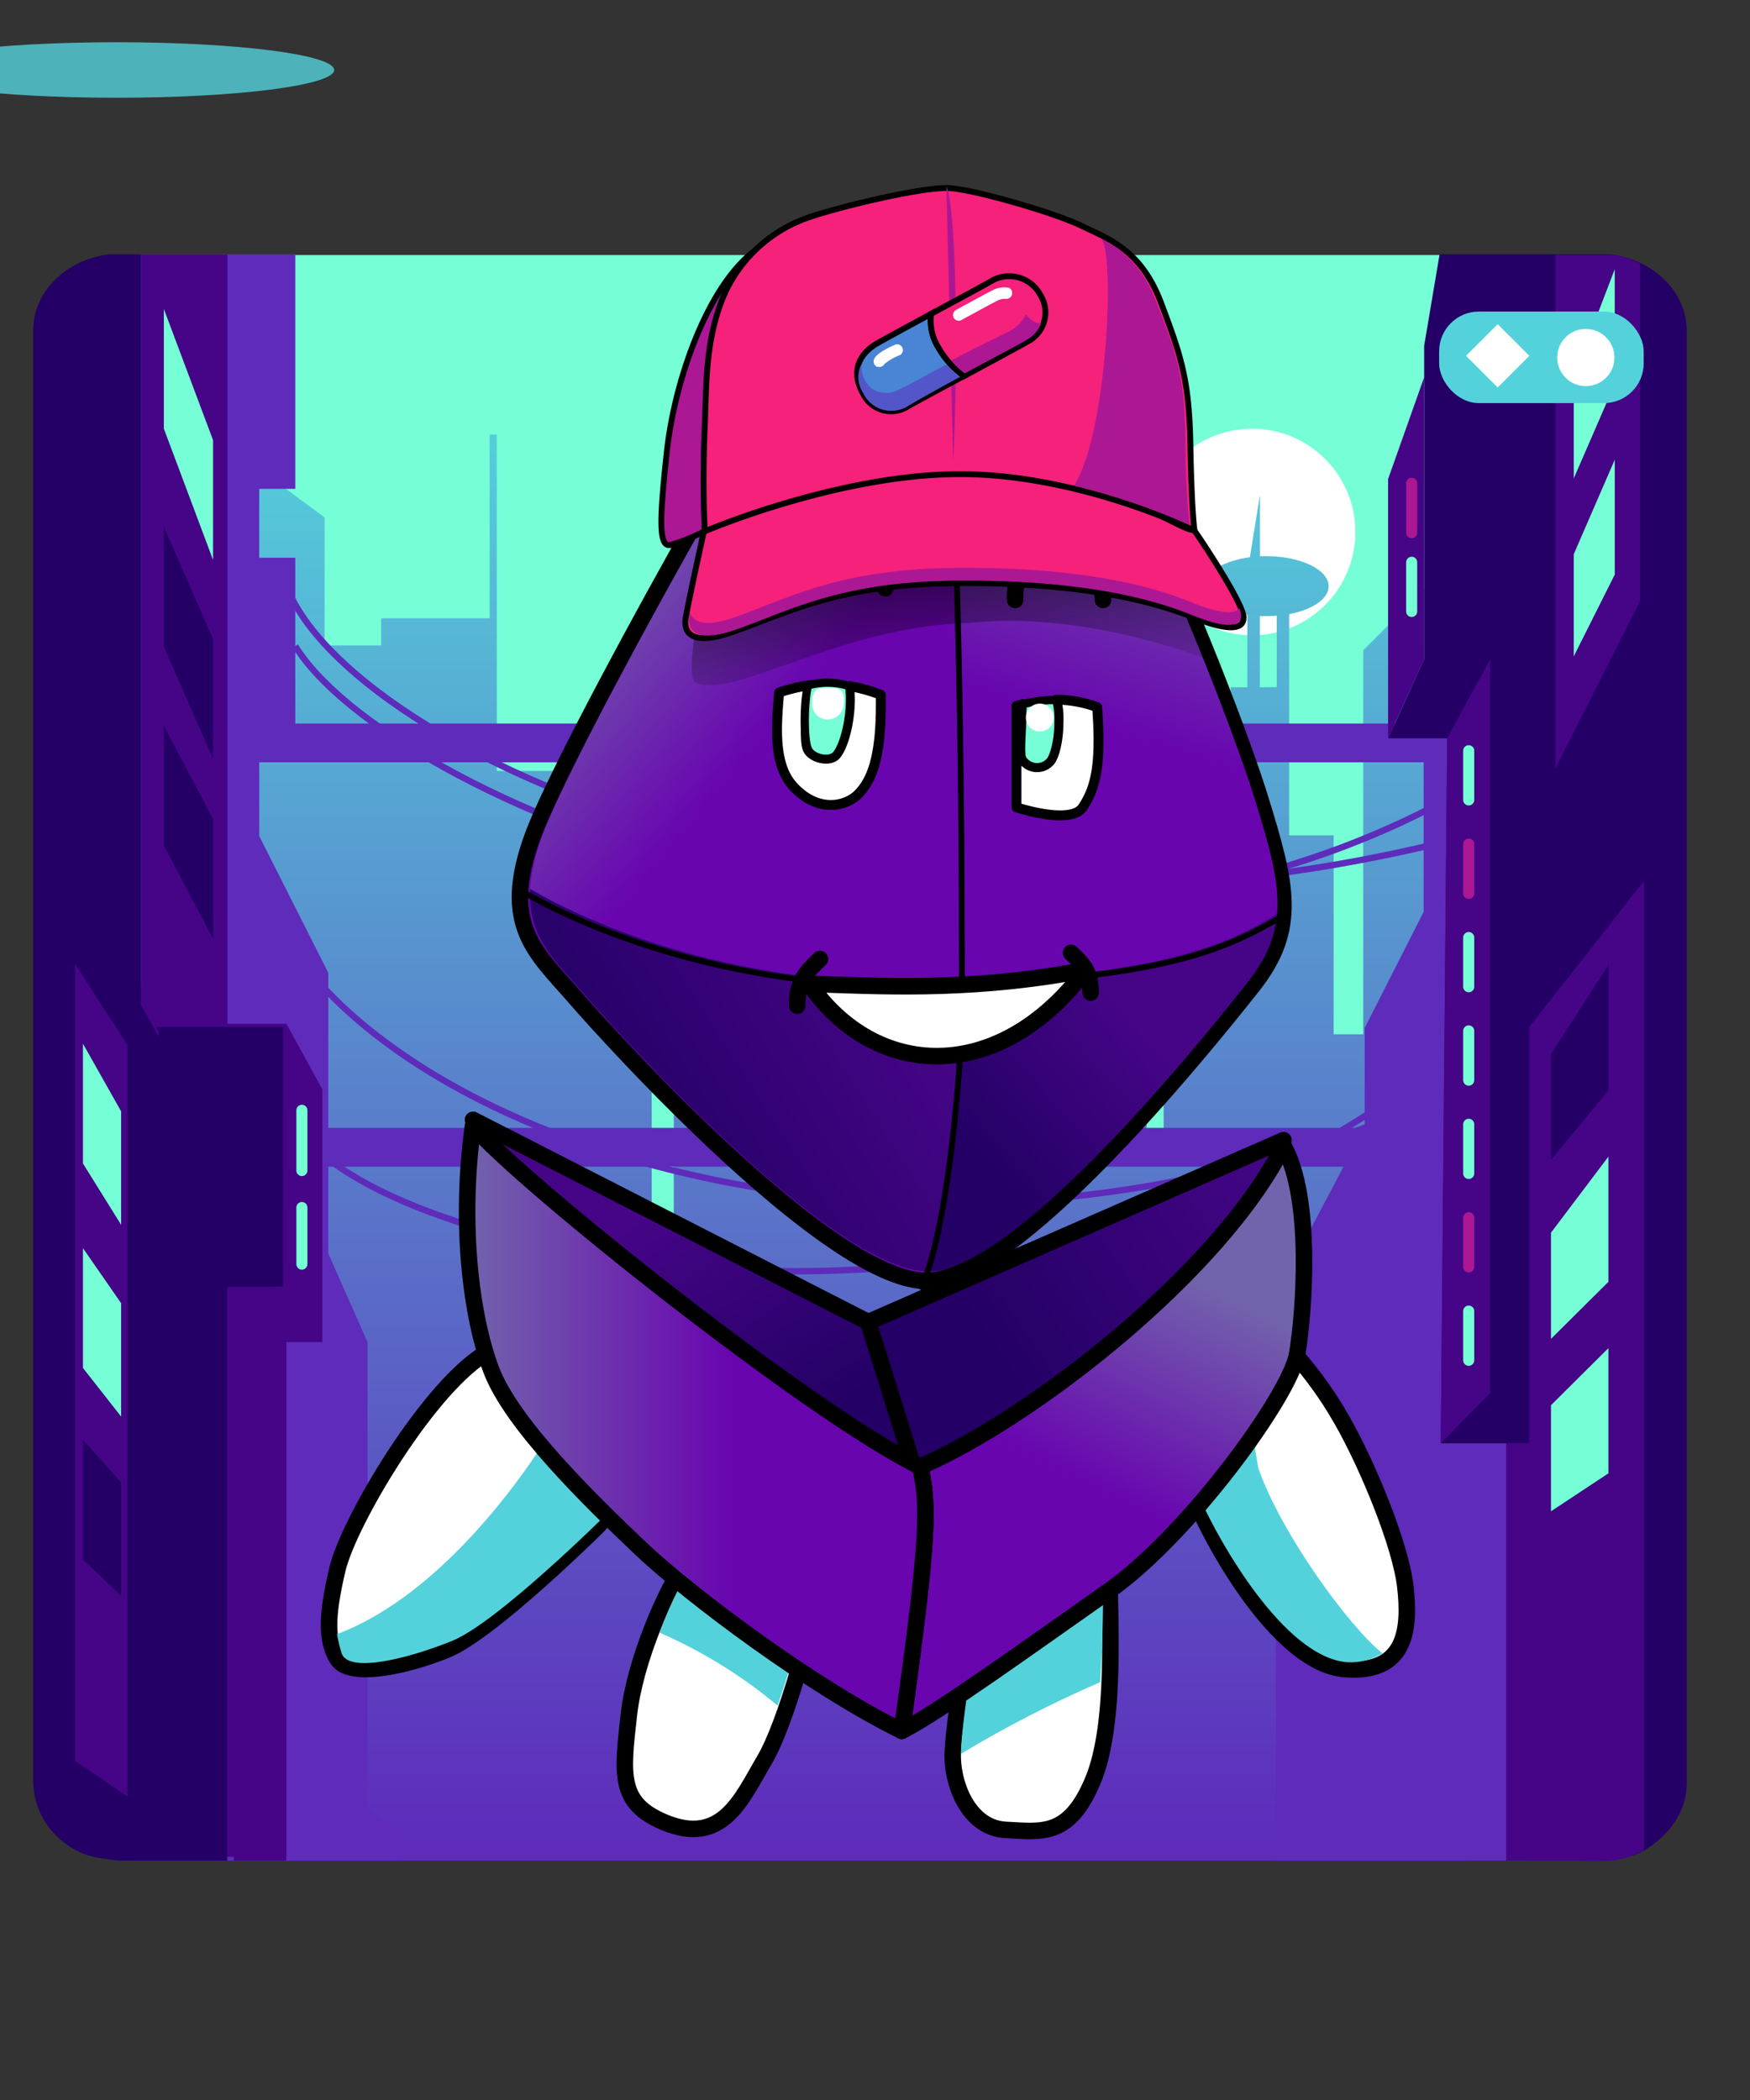 <?xml version="1.0" encoding="UTF-8" standalone="no"?>
    <svg xmlns="http://www.w3.org/2000/svg" viewBox="-20 -12 300 360">

  <rect x="-20" y="-12" width="300" height="360" fill="#333333" stroke="none"/>

  <!-- Store the gradient colour for both background character -->
    <defs class="colour">

        <!--Background gradient-->
      <linearGradient id="Gradient-futureCity0" x1="135.47" y1="65.45" x2="135.47" y2="307.42" gradientUnits="userSpaceOnUse">
          <stop offset="0" class="bkgrd1"/>
          <stop offset="0.94" class="bkgrd2"/>
      </linearGradient>
      <linearGradient id="Gradient-futureCity1" x1="7.94" y1="0.41" x2="0.17" y2="0.41" gradientUnits="userSpaceOnUse">
          <stop offset="0" stop-color="#ffe703" stop-opacity="0"/>
          <stop offset="1" stop-color="#ffe703"/>
      </linearGradient>
      <linearGradient id="Gradient-futureCity2" x1="6.74" y1="0.35" x2="0.15" y2="0.35" gradientUnits="userSpaceOnUse">
          <stop offset="0" stop-color="#ffe703" stop-opacity="0"/>
          <stop offset="1" stop-color="#ffe703"/>
      </linearGradient>

        <!--character dark gradient-->
        <linearGradient id="Gradient-3" x1="80.58" y1="204.96" x2="38.83" y2="139.5" gradientUnits="userSpaceOnUse">
            <stop offset="0" stop-color="#240066" />
            <stop offset="0.58" stop-color="#450586" />
        </linearGradient>
        <linearGradient id="Gradient-4" x1="114.4" y1="189.22" x2="199.36" y2="132.24" gradientUnits="userSpaceOnUse">
            <stop offset="0" stop-color="#240066" />
            <stop offset="0.58" stop-color="#450586" />
        </linearGradient>
        <linearGradient id="Gradient-9" x1="155.99" y1="172.59" x2="201.13" y2="132.64" gradientUnits="userSpaceOnUse">
            <stop offset="0" stop-color="#240066" />
            <stop offset="0.58" stop-color="#450586" />
        </linearGradient>
        <linearGradient id="Gradient-10" x1="91.99" y1="179.1" x2="182.53" y2="121.61" gradientUnits="userSpaceOnUse">
            <stop offset="0.07" stop-color="#240066" />
            <stop offset="0.58" stop-color="#450586" />
        </linearGradient>

        <!--character light gradient-->
        <linearGradient id="Gradient-11" x1="193.66" y1="196.17" x2="163.1" y2="257.97" gradientUnits="userSpaceOnUse">
            <stop offset="0" stop-color="#7264ac" />
            <stop offset="0.58" stop-color="#6805af" />
        </linearGradient>
        <linearGradient id="Gradient-12" x1="71.48" y1="223.42" x2="150.05" y2="223.42" gradientUnits="userSpaceOnUse">
            <stop offset="0" stop-color="#7264ac" />
            <stop offset="0.58" stop-color="#6805af" />
        </linearGradient>
        <linearGradient id="Gradient-7" x1="100.3" y1="63.18" x2="157.48" y2="110.35" gradientUnits="userSpaceOnUse">
            <stop offset="0" stop-color="#7264ac" />
            <stop offset="0.58" stop-color="#6805af" />
        </linearGradient>
        <linearGradient id="Gradient-8" x1="188.52" y1="55.4" x2="163.87" y2="134.71" gradientUnits="userSpaceOnUse">
            <stop offset="0" stop-color="#7264ac" />
            <stop offset="0.58" stop-color="#6805af" />
        </linearGradient>

        <!--Legs white gradient-->
        <linearGradient id="Gradient-1" x1="94.38" y1="266.8" x2="43.23" y2="204.48" gradientUnits="userSpaceOnUse">
            <stop offset="0.3" stop-color="#ffffff"/>
            <stop offset="0.59" stop-color="#ffffff"/>
        </linearGradient>
        <linearGradient id="Gradient-2" x1="197.89" y1="240.7" x2="226.79" y2="222.98" gradientUnits="userSpaceOnUse">
            <stop offset="0.3" stop-color="#ffffff"/>
            <stop offset="0.59" stop-color="#ffffff"/>
        </linearGradient>
        <linearGradient id="Gradient-5" x1="117.85" y1="257.26" x2="106.12" y2="285.37" gradientUnits="userSpaceOnUse">
            <stop offset="0.3" stop-color="#ffffff"/>
            <stop offset="0.59" stop-color="#ffffff"/>
        </linearGradient>
        <linearGradient id="Gradient-6" x1="166.23" y1="261.62" x2="180.51" y2="284.6" gradientUnits="userSpaceOnUse">
            <stop offset="0.3" stop-color="#ffffff"/>
            <stop offset="0.59" stop-color="#ffffff"/>
        </linearGradient>

        

        <!-- Store the gradient colour for both background character -->
      <style>
      <!-- Background animation-->
      @keyframes flying_car1_t { 0% { transform: translate(47.98px,-4.649px); } 13.846% { transform: translate(47.98px,-4.649px); } 23.077% { transform: translate(-2.02px,-4.649px); animation-timing-function: cubic-bezier(0,0,1,1); } 38.462% { transform: translate(-158.065px,-4.649px); } 100% { transform: translate(-158.065px,-4.649px); } }
      @keyframes Flying_car_2_t { 0% { transform: translate(64.86px,-3px); } 16.923% { transform: translate(64.86px,-3px); } 24.615% { transform: translate(14.86px,-3px); } 43.077% { transform: translate(-144.335px,-3px); } 100% { transform: translate(-144.335px,-3px); } }
      @keyframes light1_o { 0% { opacity: 0; } 20% { opacity: 0; } 21.538% { opacity: 1; } 23.077% { opacity: 0; } 24.615% { opacity: 1; } 92.308% { opacity: 1; } 93.846% { opacity: 0; } 100% { opacity: 0; } }
      @keyframes light2_o { 0% { opacity: 1; } 6.154% { opacity: 1; } 7.692% { opacity: 0; } 53.846% { opacity: 0; } 55.385% { opacity: 1; } 56.923% { opacity: 0; } 58.462% { opacity: 1; } 100% { opacity: 1; } }
      
      <!-- Guy animation-->
      @keyframes body_t { 0% { transform: translate(35px,29px); animation-timing-function: cubic-bezier(0.42,0,0.58,1); } 17.778% { transform: translate(35px,20px); animation-timing-function: cubic-bezier(0.42,0,0.58,1); } 33.333% { transform: translate(35px,29px); animation-timing-function: cubic-bezier(0.42,0,0.58,1); } 51.111% { transform: translate(35px,20px); animation-timing-function: cubic-bezier(0.42,0,0.58,1); } 66.667% { transform: translate(35px,29px); animation-timing-function: cubic-bezier(0.42,0,0.58,1); } 84.444% { transform: translate(35px,20px); animation-timing-function: cubic-bezier(0.42,0,0.58,1); } 100% { transform: translate(35px,29px); } }
      @keyframes arm-left_t { 0% { transform: translate(48.79px,190.66px) rotate(0deg) translate(-47.381px,0px); animation-timing-function: cubic-bezier(0.42,0,0.58,1); } 17.778% { transform: translate(48.79px,190.66px) rotate(-5.285deg) translate(-47.381px,0px); animation-timing-function: cubic-bezier(0.42,0,0.58,1); } 33.333% { transform: translate(48.79px,190.66px) rotate(0deg) translate(-47.381px,0px); animation-timing-function: cubic-bezier(0.42,0,0.58,1); } 51.111% { transform: translate(48.79px,190.66px) rotate(-5.285deg) translate(-47.381px,0px); animation-timing-function: cubic-bezier(0.42,0,0.58,1); } 66.667% { transform: translate(48.79px,190.66px) rotate(0deg) translate(-47.381px,0px); animation-timing-function: cubic-bezier(0.42,0,0.58,1); } 84.444% { transform: translate(48.79px,190.66px) rotate(-5.285deg) translate(-47.381px,0px); animation-timing-function: cubic-bezier(0.42,0,0.58,1); } 100% { transform: translate(48.79px,190.66px) rotate(0deg) translate(-47.381px,0px); } }
      @keyframes arm-right_t { 0% { transform: translate(150.332px,189.04px) rotate(0deg) translate(0px,-0px); animation-timing-function: cubic-bezier(0.42,0,0.58,1); } 17.778% { transform: translate(150.332px,189.04px) rotate(6.229deg) translate(0px,-0px); animation-timing-function: cubic-bezier(0.42,0,0.58,1); } 33.333% { transform: translate(150.332px,189.04px) rotate(0deg) translate(0px,-0px); animation-timing-function: cubic-bezier(0.42,0,0.58,1); } 51.111% { transform: translate(150.332px,189.04px) rotate(6.229deg) translate(0px,-0px); animation-timing-function: cubic-bezier(0.42,0,0.58,1); } 66.667% { transform: translate(150.332px,189.04px) rotate(0deg) translate(0px,-0px); animation-timing-function: cubic-bezier(0.42,0,0.58,1); } 84.444% { transform: translate(150.332px,189.04px) rotate(6.229deg) translate(0px,-0px); animation-timing-function: cubic-bezier(0.42,0,0.58,1); } 100% { transform: translate(150.332px,189.04px) rotate(0deg) translate(0px,-0px); } }
      @keyframes eye-open_o { 0% { opacity: 1; } 78.4% { opacity: 1; } 80% { opacity: 0; } 81.733% { opacity: 0; } 82.8% { opacity: 1; } 100% { opacity: 1; } }
      @keyframes eye-close_o { 0% { opacity: 0; } 78.4% { opacity: 0; } 80% { opacity: 1; } 81.733% { opacity: 1; } 82.8% { opacity: 0; } 100% { opacity: 0; } }
      @keyframes a17_t { 0% { transform: translate(128.84px,324.46px) scale(1,1) translateY(0.98px); } 17.778% { transform: translate(128.84px,324.46px) scale(0.812,1) translateY(0.98px); } 33.333% { transform: translate(128.84px,324.46px) scale(1,1) translateY(0.98px); } 51.111% { transform: translate(128.84px,324.46px) scale(0.812,1) translateY(0.98px); } 66.667% { transform: translate(128.84px,324.46px) scale(1,1) translateY(0.98px); } 84.444% { transform: translate(128.84px,324.46px) scale(0.812,1) translateY(0.98px); } 100% { transform: translate(128.84px,324.46px) scale(1,1) translateY(0.98px); } }
      @keyframes a17_o { 0% { opacity: 0.8; } 17.778% { opacity: 0.4; } 33.333% { opacity: 0.8; } 51.111% { opacity: 0.4; } 66.667% { opacity: 0.8; } 84.444% { opacity: 0.4; } 100% { opacity: 0.8; } }

      .eye1 {fill:#76FFD6;}
      .eye2 {fill:#76FFD6;}
      .tongue{fill:#F42F86;}

      .bkglight {fill:#76FFD6;}
      .bkgdark {fill:#54D2DB;}
      .bkginverse {fill:#76FFD6;}
      .bkgrd1 {stop-color:#54d2db;}
      .bkgrd2 {stop-color:#5e2bbb;}
      .bkglighter {fill:#54d2db;}

      </style>
      <linearGradient id="linear-gradient" x1="329.13" y1="330.24" x2="327.23" y2="368.77" gradientTransform="matrix(0.96, -0.13, 0.14, 1.09, -260.6, -235.13)" gradientUnits="userSpaceOnUse"><stop offset="0.01"/><stop offset="1" stop-opacity="0"/></linearGradient>
    </defs>

 <g id="background" transform="translate(-12, -12) scale(1.09, 1.09)">
          <g transform="translate(-21,0)">
      <g id="Bkg_futuristic" data-name="Bkg futuristic" transform="translate(147.475,166.375) translate(-135.475,-169.375)">
          <rect class="cls-1 bkginverse" width="187.24" height="169.2" transform="translate(137.09,127.71) translate(-93.62,-84.6)"/>
          <ellipse class="cls-2" rx="16.24" ry="16.24" fill="#fff" transform="translate(198.58,86.67)"/>
          <path class="cls-3" d="M216.06,105.28L216.06,165.67L211.41,165.67L211.41,134.38L204.41,134.38L204.41,99.59C208.04,98.9,210.62,97.2,210.62,95.2C210.62,92.59,206.22,90.47,200.81,90.47L199.81,90.47L199.81,80.85L198.24,90.64C194.09,91.2,191,93,191,95.2C191,97.4,193.87,99.09,197.83,99.7L197.83,111.09L195.21,111.09L195.21,122.8L192.41,125.6L192.41,139L184.67,139L184.67,186.35L182,186.35L182,109.54L177.74,105.28L177.74,91.73L161.91,91.73L161.91,130.1L159.25,132.76L159.25,142.15L155.48,145.93L155.48,202.44L150.25,207.67L150.25,119.27L152,119.27L152,75.27L150.13,75.27L150.13,98.2L130.47,117.87L130.47,198L122.73,190.26L122.73,130.44L118.47,130.44L118.47,59.88L117.34,59.88L117.34,105.65L114.6,110.31L114.6,138.18L110.73,138.18L110.73,144L107.63,144L107.63,197.94L104.15,192.94L104.15,135.14L89.48,124.25L79.79,124.25L79.79,71.33L78.67,71.33L78.67,100.25L61.61,100.25L61.61,104.51L52.71,104.51L52.71,84.38L38.05,73.54L38.05,295.64L232.9,295.64L232.9,88.44ZM199.8,111.09L199.8,99.9C200.147,99.9,200.48,99.9,200.8,99.9C201.37,99.9,201.92,99.9,202.46,99.82L202.46,111.06Z" fill="url(#Gradient-futureCity0)" transform="translate(135.475,177.76) translate(-135.475,-177.76)"/>
      </g>
      <g id="flying_car1" data-name="flying car1" transform="translate(252.966,67.42) translate(-204.986,-72.069)" style="animation: 6.5s linear infinite both flying_car1_t;">
          <ellipse class="cls-9" rx="1.61" ry="1.61" fill="#ffe703" transform="translate(212.2,73.06)"/>
          <rect class="cls-10" width="6.92" height="0.82" rx="0.41" fill="url(#Gradient-futureCity1)" transform="translate(216.18,73.06) translate(-3.46,-0.41)"/>
          <path class="cls-4" d="M191.49,73.06L191.49,71.64L190.75,71.64C189.822,73.396,190.494,75.572,192.25,76.5C194.006,77.428,196.182,76.756,197.11,75L193.4,75C192.889,74.997,192.4,74.791,192.042,74.427C191.683,74.063,191.485,73.571,191.49,73.06Z" fill="#5e2bbb" transform="translate(193.721,74.279) translate(-193.721,-74.279)"/>
          <path class="cls-11" d="M215.22,67.22L209.48,67.22C208.183,67.827,206.972,68.604,205.88,69.53L205.7,69.66C204.174,70.885,202.295,71.586,200.34,71.66L191.49,71.66L191.49,73.08C191.49,74.136,192.344,74.995,193.4,75L209.63,75C210.686,75,211.544,74.147,211.55,73.09L211.55,71.44C211.546,71.2,211.498,70.963,211.41,70.74L215.22,70.74C216.192,70.74,216.98,69.952,216.98,68.98C216.98,68.008,216.192,67.22,215.22,67.22Z" fill="#4b10a4" transform="translate(204.235,71.11) translate(-204.235,-71.11)"/>
          <path class="cls-12" d="M205.66,69.53L194,69.53C192.59,69.53,191.311,70.356,190.73,71.64L200.32,71.64C202.275,71.566,204.154,70.865,205.68,69.64L205.86,69.51Z" fill="#54d2db" transform="translate(198.295,70.575) translate(-198.295,-70.575)"/>
          <rect class="cls-4" width="8.75" height="3.53" rx="1.76" fill="#5e2bbb" transform="translate(205.875,74.975) translate(-4.375,-1.765)"/>
      </g>
      <g id="Flying_car_2" data-name="Flying car 2" transform="translate(258.625,56.227) translate(-193.765,-59.227)" style="animation: 6.5s linear infinite both Flying_car_2_t;">
          <ellipse class="cls-9" rx="1.37" ry="1.37" fill="#ffe703" transform="translate(199.62,60.07)"/>
          <rect class="cls-13" width="5.88" height="0.7" rx="0.35" fill="url(#Gradient-futureCity2)" transform="translate(203,60.07) translate(-2.94,-0.35)"/>
          <path class="cls-14" d="M182.65,60.31L182.65,58.89L181.92,58.89C181.704,59.357,181.591,59.865,181.59,60.38C181.59,62.37,183.2,63.984,185.19,63.99C186.458,63.989,187.631,63.315,188.27,62.22L184.56,62.22C183.507,62.215,182.655,61.363,182.65,60.31Z" fill="#711fb4" transform="translate(184.93,61.44) translate(-184.93,-61.44)"/>
          <path class="cls-8" d="M199.5,54.47L197.14,54.47C195.843,55.077,194.632,55.854,193.54,56.78L193.36,56.91C191.838,58.142,189.957,58.844,188,58.91L182.65,58.91L182.65,60.33C182.655,61.383,183.507,62.234,184.56,62.24L197.29,62.24C198.346,62.24,199.204,61.386,199.21,60.33L199.21,58.69C199.21,58.453,199.162,58.218,199.07,58L199.5,58C200.162,58.05,200.797,57.725,201.143,57.158C201.49,56.592,201.49,55.879,201.143,55.312C200.797,54.745,200.162,54.42,199.5,54.47Z" fill="#ac1794" transform="translate(192.026,58.352) translate(-192.026,-58.352)"/>
          <path class="cls-12" d="M193.32,56.78L186.69,56.78C185.976,56.79,185.281,57.009,184.69,57.41C184.153,57.785,183.725,58.296,183.45,58.89L188,58.89C189.957,58.824,191.838,58.122,193.36,56.89L193.54,56.76Z" fill="#54d2db" transform="translate(188.495,57.825) translate(-188.495,-57.825)"/>
      </g>
      <g id="Forground" transform="translate(156.815,166.334) translate(-144.815,-169.334)">
          <path class="cls-4" d="M250.24,119.3L225.56,119.3L225.56,146.42L216.29,164.67L216.29,180.19L206.49,198.75L202.33,206.63L202.33,295.64L250.24,295.64L250.24,119.3Z" fill="#5e2bbb" transform="translate(226.285,207.47) translate(-226.285,-207.47)"/>
          <path class="cls-4" d="M64.26,295.64C64.17,292.64,64.1,290.72,64.1,290.72L59.46,287.37L59.46,214.08L54.46,202.78L53.29,200.14L53.29,156L42.43,134.49L42.43,122.21L48.1,122.21L48.1,90.72L42.43,90.72L42.43,79.88L48.1,79.88L48.1,43L22.69,43L22.69,295.64Z" fill="#5e2bbb" transform="translate(43.475,169.32) translate(-43.475,-169.32)"/>
          <path class="cls-5" d="M46.74,95.2C56.37,120.78,138.55,159.79,234.11,134.05" stroke="#5e2bbb" stroke-miterlimit="10" fill="none" transform="translate(140.425,118.843) translate(-140.425,-118.843)"/>
          <path class="cls-5" d="M48.09,104.6C62.32,127.92,152.16,167.6,225.95,130.46" stroke="#5e2bbb" stroke-miterlimit="10" fill="none" transform="translate(137.02,125.133) translate(-137.02,-125.133)"/>
          <path class="cls-5" d="M42.43,141.25C53.29,181.09,151.36,216.68,238.75,170.25" stroke="#5e2bbb" stroke-miterlimit="10" fill="none" transform="translate(140.59,166.736) translate(-140.59,-166.736)"/>
          <path class="cls-5" d="M50.85,183.1C69.93,202.65,166.36,221.23,230,168.57" stroke="#5e2bbb" stroke-miterlimit="10" fill="none" transform="translate(140.425,185.752) translate(-140.425,-185.752)"/>
          <rect class="cls-4" width="189.77" height="6.1" fill="#5e2bbb" transform="translate(135.775,119.84) translate(-94.885,-3.05)"/>
          <rect class="cls-4" width="189.77" height="6.1" fill="#5e2bbb" transform="translate(135.775,183.44) translate(-94.885,-3.05)"/>
          <path class="cls-4" d="M235.97,106.72L232.93,112.31L232.93,112.32L235.97,106.72L235.97,106.72Z" fill="#5e2bbb" transform="translate(234.45,109.52) translate(-234.45,-109.52)"/>
          <path class="cls-6" d="M225.64,164.53L225.64,164.53L225.71,164.41L225.64,164.53Z" fill="#240066" transform="translate(225.675,164.47) translate(-225.675,-164.47)"/>
          <path class="cls-7" d="M232.72,150.59L232.9,150.23L232.72,150.59L232.72,150.59Z" fill="#450586" transform="translate(232.81,150.41) translate(-232.81,-150.41)"/>
          <path class="cls-7" d="M228.22,230L228.22,230L228.22,230L235.97,222.12L228.22,230Z" fill="#450586" transform="translate(232.095,226.06) translate(-232.095,-226.06)"/>
          <path class="cls-6" d="M259.71,44.39C258.221,43.686,256.632,43.217,255,43L228.07,43L225.64,57.4L225.64,106.69L220,119.11L229.27,119.11L228.27,230L242.21,230L242.21,295.64L250.76,295.64C251.76,295.64,256.76,296.02,260.27,294.02C264.27,291.62,266.94,287.82,266.94,283.5L266.94,54.9C266.89,50.39,264,46.44,259.71,44.39Z" fill="#240066" transform="translate(243.47,169.334) translate(-243.47,-169.334)"/>
          <path class="cls-6" d="M246.29,159.28L242.16,164.53L246.29,159.28L246.29,159.28Z" fill="#240066" transform="translate(244.225,161.905) translate(-244.225,-161.905)"/>
          <path class="cls-7" d="M52.36,174.34L46.71,164.02L37.43,164.02L37.43,68.4L37.43,43.03L26.59,43.03L24.32,43.03L23.82,43.03L23.82,158.02L23.71,158.02L23.71,164.02L23.71,170.02L23.71,295.02L38.43,295.02L38.43,295.64L43.84,295.64L46.68,295.64L46.68,295.02L46.71,295.02L46.71,214.08L52.36,214.08L52.36,174.34Z" fill="#450586" transform="translate(38.035,169.335) translate(-38.035,-169.335)"/>
          <path class="cls-6" d="M26.59,164.53L26.23,164.53L26.59,165.2L26.59,164.53Z" fill="#240066" transform="translate(26.41,164.865) translate(-26.41,-164.865)"/>
          <path class="cls-1" d="M35.17,91.07L27.43,70.42L27.43,51.59L35.17,72.23L35.17,91.07Z" fill="#76ffd6" transform="translate(31.3,71.33) translate(-31.3,-71.33)"/>
          <path class="cls-6" d="M35.17,122.35L27.43,104.71L27.43,85.87L35.17,103.51L35.17,122.35Z" fill="#240066" transform="translate(31.3,104.11) translate(-31.3,-104.11)"/>
          <path class="cls-1" d="M35.17,150.64L27.43,135.99L27.43,117.15L35.17,131.8L35.17,150.64Z" fill="#240066" stroke="none" transform="translate(31.3,133.895) translate(-31.3,-133.895)"/>
          <path class="cls-1" d="M48.27,187.1C48.27,187.411,48.436,187.698,48.705,187.853C48.974,188.009,49.306,188.009,49.575,187.853C49.844,187.698,50.01,187.411,50.01,187.1L50.01,177.62C50.01,177.14,49.62,176.75,49.14,176.75C48.66,176.75,48.27,177.14,48.27,177.62Z" fill="#76ffd6" transform="translate(49.14,182.36) translate(-49.14,-182.36)"/>
          <path class="cls-1" d="M48.27,201.81C48.27,202.29,48.66,202.68,49.14,202.68C49.62,202.68,50.01,202.29,50.01,201.81L50.01,192.91C50.01,192.599,49.844,192.312,49.575,192.157C49.306,192.001,48.974,192.001,48.705,192.157C48.436,192.312,48.27,192.599,48.27,192.91Z" fill="#76ffd6" transform="translate(49.14,197.36) translate(-49.14,-197.36)"/>
          <g id="Layer_37" data-name="Layer 37" transform="translate(249.385,218.609) translate(-249.385,-218.609)">
              <path class="cls-7" d="M249.77,154.85L246.29,159.28L242.16,164.53L242.16,230L238.55,230L238.55,295.64L249.77,295.64C255.71,295.64,255.71,296.02,260.22,294.02L260.22,141.55Z" fill="#450586" transform="translate(249.385,218.609) translate(-249.385,-218.609)"/>
          </g>
          <g id="Layer_34" data-name="Layer 34" transform="translate(133.26,169.32) translate(-133.26,-169.32)">
              <path class="cls-6" d="M20.39,295.64L37.39,295.64L37.39,205.39C37.39,205.39,45.04,205.44,46.16,205.29L46.16,164.53L26.59,164.53L26.59,166L25.81,164.58L23.81,160.97L23.81,43L18.77,43C12.08,43.84,6.89,48.85,6.89,54.87L6.89,283.5C7.018,287.343,8.968,290.896,12.14,293.07C14.71,295,17.08,295.26,20.39,295.64Z" fill="#240066" transform="translate(26.525,169.32) translate(-26.525,-169.32)"/>
              <path class="cls-7" d="M13.45,154.58L13.45,197.08L13.45,197.08L13.45,280C13.71,280,21.71,285.57,21.71,285.57L21.71,195.46L21.71,195.46L21.71,167.34Z" fill="#450586" transform="translate(17.58,220.075) translate(-17.58,-220.075)"/>
              <path class="cls-1" d="M20.71,195.63L14.71,185.99L14.71,167.15L20.71,177.79L20.71,195.63Z" fill="#76ffd6" transform="translate(17.71,181.39) translate(-17.71,-181.39)"/>
              <path class="cls-1" d="M20.71,225.79L14.71,218.15L14.71,199.31L20.71,207.96L20.71,225.79Z" fill="#76ffd6" transform="translate(17.71,212.55) translate(-17.71,-212.55)"/>
              <path class="cls-6" d="M20.71,253.96L14.71,248.31L14.71,229.47L20.71,236.12L20.71,253.96Z" fill="#240066" transform="translate(17.71,241.715) translate(-17.71,-241.715)"/>
              <path class="cls-7" d="M255.58,43.11L246.29,43.11L246.29,115L246.29,115L246.29,123.88L248.29,119.88L249.74,117.02L250.63,115.28L259.63,97.45L259.63,44.45C258.35,43.815,256.986,43.364,255.58,43.11Z" fill="#450586" transform="translate(252.96,83.495) translate(-252.96,-83.495)"/>
              <path class="cls-7" d="M225.64,62.34L219.97,78.34L219.97,119.11L225.64,106.72Z" fill="#450586" transform="translate(222.805,90.725) translate(-222.805,-90.725)"/>
              <path class="cls-7" d="M232.93,112.32L229.26,119.11L228.26,230L236.01,222.12L236.01,106.72Z" fill="#450586" transform="translate(232.135,168.36) translate(-232.135,-168.36)"/>
          </g>
          <g id="Layer_36" data-name="Layer 36" transform="translate(239.215,143.01) translate(-239.215,-143.01)">
              <path class="cls-6" d="M245.59,168.75L245.59,185.44L254.62,174.47L254.62,154.78L245.59,168.75Z" fill="#240066" transform="translate(250.105,170.11) translate(-250.105,-170.11)"/>
              <path class="cls-1" d="M245.59,213.57L254.62,204.6L254.62,184.91L245.59,196.87L245.59,213.57Z" fill="#76ffd6" transform="translate(250.105,199.24) translate(-250.105,-199.24)"/>
              <path class="cls-1" d="M245.59,240.69L254.62,234.72L254.62,215.03L245.59,224L245.59,240.69Z" fill="#76ffd6" transform="translate(250.105,227.86) translate(-250.105,-227.86)"/>
              <path class="cls-1" d="M249.77,88.78L249.17,90.17L249.17,106.24L249.77,105.03L255.62,93.37L255.62,75.3L249.77,88.78Z" fill="#76ffd6" transform="translate(252.395,90.77) translate(-252.395,-90.77)"/>
              <path class="cls-8" d="M222.81,86.78C222.81,87.26,223.2,87.65,223.68,87.65C224.16,87.65,224.55,87.26,224.55,86.78L224.55,79C224.55,78.519,224.16,78.13,223.68,78.13C223.2,78.13,222.81,78.519,222.81,79Z" fill="#ac1794" transform="translate(223.68,82.89) translate(-223.68,-82.89)"/>
              <path class="cls-1" d="M222.81,99.17C222.81,99.65,223.2,100.04,223.68,100.04C224.16,100.04,224.55,99.65,224.55,99.17L224.55,91.43C224.55,90.95,224.16,90.56,223.68,90.56C223.2,90.56,222.81,90.95,222.81,91.43Z" fill="#76ffd6" transform="translate(223.68,95.3) translate(-223.68,-95.3)"/>
              <path class="cls-1" d="M231.78,128.81C231.78,129.29,232.17,129.68,232.65,129.68C233.13,129.68,233.52,129.29,233.52,128.81L233.52,121.07C233.52,120.59,233.13,120.2,232.65,120.2C232.17,120.2,231.78,120.59,231.78,121.07Z" fill="#76ffd6" transform="translate(232.65,124.94) translate(-232.65,-124.94)"/>
              <path class="cls-1" d="M231.78,172.88C231.78,173.36,232.17,173.75,232.65,173.75C233.13,173.75,233.52,173.36,233.52,172.88L233.52,165.13C233.52,164.65,233.13,164.26,232.65,164.26C232.17,164.26,231.78,164.65,231.78,165.13Z" fill="#76ffd6" transform="translate(232.65,169.005) translate(-232.65,-169.005)"/>
              <path class="cls-1" d="M231.78,158.19C231.78,158.67,232.17,159.06,232.65,159.06C233.13,159.06,233.52,158.67,233.52,158.19L233.52,150.45C233.52,149.97,233.13,149.58,232.65,149.58C232.17,149.58,231.78,149.97,231.78,150.45Z" fill="#76ffd6" transform="translate(232.65,154.32) translate(-232.65,-154.32)"/>
              <path class="cls-1" d="M231.78,187.56C231.78,188.04,232.17,188.43,232.65,188.43C233.13,188.43,233.52,188.04,233.52,187.56L233.52,179.82C233.52,179.34,233.13,178.95,232.65,178.95C232.17,178.95,231.78,179.34,231.78,179.82Z" fill="#76ffd6" transform="translate(232.65,183.69) translate(-232.65,-183.69)"/>
              <path class="cls-8" d="M231.78,202.25C231.78,202.73,232.17,203.12,232.65,203.12C233.13,203.12,233.52,202.73,233.52,202.25L233.52,194.51C233.52,194.03,233.13,193.64,232.65,193.64C232.17,193.64,231.78,194.03,231.78,194.51Z" fill="#ac1794" transform="translate(232.65,198.38) translate(-232.65,-198.38)"/>
              <path class="cls-8" d="M231.78,143.5C231.78,143.98,232.17,144.37,232.65,144.37C233.13,144.37,233.52,143.98,233.52,143.5L233.52,135.76C233.52,135.28,233.13,134.89,232.65,134.89C232.17,134.89,231.78,135.28,231.78,135.76Z" fill="#ac1794" transform="translate(232.65,139.63) translate(-232.65,-139.63)"/>
              <path class="cls-1" d="M231.78,216.94C231.78,217.42,232.17,217.81,232.65,217.81C233.13,217.81,233.52,217.42,233.52,216.94L233.52,209.2C233.52,208.72,233.13,208.33,232.65,208.33C232.17,208.33,231.78,208.72,231.78,209.2Z" fill="#76ffd6" transform="translate(232.65,213.07) translate(-232.65,-213.07)"/>
              <path class="cls-1" d="M255.62,63.39L249.77,76.87L249.17,78.26L249.17,62.2L255.62,45.33Z" fill="#240066" fill-rule="evenodd" stroke="none" transform="translate(249.47,75.815) translate(-249.47,-75.815)"/>
          </g>
          <path id="light1" class="cls-1" d="M35.17,150.64L27.43,135.99L27.43,117.15L35.17,131.8L35.17,150.64Z" fill="#76ffd6" opacity="0" transform="translate(31.17,134.64) translate(-31.3,-133.895)" style="animation: 6.5s linear infinite both light1_o;"/>
          <path id="light2" class="cls-1" d="M255.62,63.39L249.77,76.87L249.17,78.26L249.17,62.2L255.62,45.33Z" fill="#76ffd6" fill-rule="evenodd" opacity="1" transform="translate(249.47,75.815) translate(-249.47,-75.815)" style="animation: 6.5s linear infinite both light2_o;"/>
      </g>
        </g>


    <g id="rating" transform="translate(219,49)">
      <rect class="cls-1" fill="#54D2DB" width="32.17" height="14.4" rx="6.25"/>

      <g id="bg-rating">
        <circle fill="#ffffff" transform="translate(0 -45.7)" cx="23.07" cy="52.93" r="4.5"/>
      </g>

      <g id="char-rating">
      <rect fill="#ffffff" x="11.35" y="39.96" width="7.04" height="7.04" transform="translate(29.44 -34.3) rotate(45)"/>
      </g>
    </g>
  </g> <g id="character">
    <ellipse class="cls-1" transform="translate(0,0)" rx="37.29" ry="4.76" fill="#54D2DB" opacity="0.8" style="animation: 4.5s linear infinite both a17_t, 4.5s linear infinite both a17_o;"/>

    <g id="body" data-name="Layer 1" transform="translate(128.788,185.312) translate(-93.788,-156.312)" style="animation: 4.5s linear infinite both body_t;">
        <g id="arm-left" transform="translate(48.79,190.66) translate(-47.381,0)" style="animation: 4.5s linear infinite both arm-left_t;">
            <path class="cls-4" d="M75.2,201.23C65.14,206.78,51.2,230.39,49.26,238.52C47.32,246.65,47.33,250.9,49.26,254C51.19,257.1,60.1,255.55,67.85,252.45C75.6,249.35,94.17,230.9,94.17,230.9Z" fill="url(#Gradient-1)" stroke-width="2.83px" stroke-linecap="round" stroke-linejoin="round" stroke="#000" transform="translate(23.181,27.23) translate(-70.989,-228.46)"/>
            <path class="cls-1" d="M68.87,250.88C76.61,247.78,95.19,229.33,95.19,229.33L85.93,214.85C78.28,227.18,64.75,243.85,49.17,249.71C49.37,250.857,49.647,251.99,50,253.1C51.35,256.36,61.12,254,68.87,250.88Z" fill="#54D2DB" transform="translate(24.371,33.529) translate(-72.18,-234.759)"/>
        </g>
        <g id="arm-right" transform="translate(150.332,189.04) translate(0,-0)" style="animation: 4.5s linear infinite both arm-right_t;">
            <path class="cls-7" d="M211.42,199.61C215.303,203.624,218.663,208.113,221.42,212.97C226.06,221.1,231.55,234.65,232.32,241.61C233.09,248.57,232.67,256.61,221.85,255.69C211.03,254.77,200.19,235.43,197.1,228.46C194.01,221.49,211.42,199.61,211.42,199.61Z" fill="url(#Gradient-2)" stroke-width="2.83px" stroke-linecap="round" stroke-linejoin="round" stroke="#000" transform="translate(17.917,28.076) translate(-214.65,-227.686)"/>
            <path class="cls-1" d="M207.09,221.19L205,208.29L204.31,207.85C199.95,214.57,195.51,222.85,197.21,226.65C200.3,233.65,211.47,253.6,222.29,254.52C224.434,254.654,226.568,254.123,228.4,253C222.82,248.61,211,232.49,207.09,221.19Z" fill="#54D2DB" transform="translate(15.887,31.585) translate(-212.619,-231.195)"/>
        </g>
        <path class="cls-2" d="M103.74,211.33L93.84,185.65L26.09,150.97L38.87,179.65L103.74,211.33Z" fill="url(#Gradient-3)" stroke-width="2.83px" stroke-linecap="round" stroke-linejoin="round" stroke="#000" transform="translate(64.915,181.15) translate(-64.915,-181.15)"/>
        <path class="cls-3" d="M102.81,214.33L162.35,172.49L165.03,154.46L93.84,185.65L102.81,214.33Z" fill="url(#Gradient-4)" stroke-width="2.83px" stroke-linecap="round" stroke-linejoin="round" stroke="#000" transform="translate(129.435,184.395) translate(-129.435,-184.395)"/>
        <path class="cls-5" d="M109.65,245.1C105.39,251.29,100.24,263.32,99.2,272.58C98.05,282.83,97.41,287.66,105.27,290.96C115.27,295.14,118.55,286.9,122.43,280.32C126.31,273.74,130.32,257.49,130.32,257.49Z" fill="url(#Gradient-5)" stroke-width="2.83px" stroke-linecap="round" stroke-linejoin="round" stroke="#000" transform="translate(68.017,249.027) translate(-114.417,-268.597)"/>
        <path class="cls-6" d="M181.49,245.1C181.65,256.32,182.81,274.1,178.75,283.81C174.69,293.52,170.04,292.59,163.85,292.27C157.66,291.95,154.85,284.97,154.72,279.94C154.59,274.91,158.59,251.29,158.59,251.29Z" fill="url(#Gradient-6)" stroke-width="2.83px" stroke-linecap="round" stroke-linejoin="round" stroke="#000" transform="translate(121.841,249.205) translate(-168.241,-268.775)"/>
        <path class="cls-1" d="M180.48,246.65L160,250.9C160,250.9,156.13,273.6,156.13,279.22C163.809,274.609,171.783,270.507,180,266.94C180.49,259.68,180.56,252.36,180.48,246.65Z" fill="#54D2DB" transform="translate(121.919,243.365) translate(-168.319,-262.935)"/>
        <path class="cls-1" d="M111.46,244.45C108.606,248.837,106.257,253.534,104.46,258.45C111.768,261.636,118.583,265.848,124.7,270.96C127.17,264.05,129.11,256.21,129.11,256.21Z" fill="#54D2DB" transform="translate(70.385,238.135) translate(-116.785,-257.705)"/>
        <path class="cls-8" d="M149.91,198.15C164.91,198.6,196.57,159.71,206.17,147.55C213.91,137.74,212.02,130.27,207.38,115.3C202.74,100.33,181.79,46.03,165.38,28.87C154.54,17.52,142.76,19.21,134.51,29.01C126.26,38.81,88.51,106.26,82.78,121.74C77.05,137.22,83.3,141.87,90.01,149.61C96.72,157.35,133.39,197.65,149.91,198.15Z" fill="#6805af" stroke-width="2.83px" stroke="#000" transform="translate(99.576,90.004) translate(-145.976,-109.574)"/>
        <path class="cls-9" d="M152.4,147L156.4,146.86C156.4,127.1,156.27,49.26,151.94,23.16C145.72,22.37,139.81,25.26,135.08,30.88C127,40.46,90,106.52,84.42,121.69C83.257,124.672,82.536,127.809,82.28,131C89.49,135.22,114.84,148.11,152.4,147Z" fill="url(#Gradient-7)" transform="translate(72.94,65.48) translate(-119.34,-85.049)"/>
        <path class="cls-10" d="M156.41,146.83C190.64,145.48,201,140.83,210.33,135.21C210.77,129.8,209.06,123.8,206.45,115.38C201.9,100.72,181.38,47.53,165.34,30.71C160.93,26.1,156.34,23.71,151.95,23.13C156.28,49.23,156.41,127.07,156.41,146.83Z" fill="url(#Gradient-8)" transform="translate(134.774,65.41) translate(-181.174,-84.98)"/>
        <path class="cls-11" d="M156.41,146.83L156.41,150.57C156.41,160.01,154.18,186.45,150.05,196.57L150.15,196.57C164.84,197.02,195.86,158.92,205.26,147.01C208.49,142.92,209.99,139.25,210.33,135.25C201,140.79,190.64,145.48,156.41,146.83Z" fill="url(#Gradient-9)" transform="translate(133.79,146.342) translate(-180.19,-165.912)"/>
        <path class="cls-12" d="M156.41,146.83L152.41,146.97C114.85,148.11,89.5,135.22,82.29,130.97C81.82,139.22,86.52,143.23,91.51,148.97C98.07,156.54,133.83,195.86,150.06,196.51C154.19,186.43,156.42,159.99,156.42,150.51Z" fill="url(#Gradient-10)" transform="translate(72.939,144.17) translate(-119.339,-163.74)"/>
        <path class="cls-13" d="M80.62,131.21C87.97,135.55,113.86,148.71,152.21,147.55C190.56,146.39,201.51,141.44,211.42,135.49" fill="none" stroke="#000" transform="translate(99.62,119.846) translate(-146.02,-139.416)"/>
        <path class="cls-13" d="M149.14,199.61C153.78,190.71,156.3,161.37,156.3,151.23C156.3,141.09,156.55,47.68,151.39,21.16" fill="none" stroke="#000" transform="translate(106.321,90.815) translate(-152.721,-110.385)"/>
        <path class="cls-14" d="M211.42,175C200.55,196.68,168.1,221.84,149.14,230C150.61,236.58,150.75,241.49,146,275.29C152.16,272.19,167.72,260.97,181.49,251.29C195.26,241.61,212.62,217.61,213.78,210.65C214.94,203.69,216.49,183.94,211.42,175Z" fill="url(#Gradient-11)" stroke-width="2.83px" stroke-linecap="round" stroke-linejoin="round" stroke="#000" transform="translate(134.073,205.575) translate(-180.473,-225.145)"/>
        <path class="cls-15" d="M149.14,230C130.14,220.71,80.23,180.84,72.49,171.55C70.17,188.2,72.1,204.07,75.59,213.36C79.08,222.65,92.59,235.81,101.14,243.94C109.69,252.07,130.94,267.94,146,275.29C150.75,241.49,150.61,236.58,149.14,230Z" fill="url(#Gradient-12)" stroke-width="2.83px" stroke-linecap="round" stroke-linejoin="round" stroke="#000" transform="translate(64.361,203.85) translate(-110.761,-223.42)"/>

        <g id="eyebrow">
          <path class="cls-16" d="M165.42,81.42C165.18,76.42,168.18,73.68,172.96,73.68C177.74,73.68,180.49,78.32,180.49,81.42" fill="none" stroke-width="2.83px" stroke-linecap="round" stroke-linejoin="round" stroke="#000" transform="translate(126.548,57.98) translate(-172.948,-77.55)"/>
         <path class="cls-16" d="M125.87,77.87C125.87,72.07,130.58,69.36,135.52,70.13C140.46,70.9,143.01,73.23,143.17,79.42" fill="none" stroke-width="2.83px" stroke-linecap="round" stroke-linejoin="round" stroke="#000" transform="translate(88.12,55.141) translate(-134.52,-74.711)"/>
        </g>
        

        <g id="mouth-open" data-name="Layer 2" opacity="1" transform="translate(105.805,131.596) translate(-105.805,-131.596)">
          <g id="mouth-smile" transform="translate(78,115)">
    <path d="M7.57,8.4c-2.5,2.35-3.91,3.85-3.91,8" style="fill:none;stroke:#000;stroke-linecap:round;stroke-linejoin:round;stroke-width:2.835px"/>
    <path d="M50.61,7.34c2.14,2,3.35,3.3,3.35,6.82" style="fill:none;stroke:#000;stroke-linecap:round;stroke-linejoin:round;stroke-width:2.835px"/>
    <path d="M52.78,10.71c-1.52.72-.31-.3-2,0C32,14,17,13,5.74,12.67,17,29,38,30,52.78,10.71Z" style="fill:#fff;stroke:#000;stroke-linecap:round;stroke-linejoin:round;stroke-width:2.835px"/>
  </g>

        </g>
        <g id="eye-open" data-name="Layer 4" opacity="1" transform="translate(106.53,83.02) translate(-106.53,-83.02)" style="animation: 4.5s linear infinite both eye-open_o;">
          <g id="eye-relax" transform="translate(74,60)">
  <path d="M16.53,16.6c.58,3.62-.43,9.48-2.12,11.71-1.06,1.41-4.21.67-4.93-.87s-.17-8,.54-11a27.71,27.71,0,0,0-5.45,1.27C4,24,3.67,30.23,7,33.82c4.1,4.48,8.79,3.48,10.94,1.49C20.56,32.83,22,28.56,22,19.79c0-.57,0-1.13,0-1.68A27.63,27.63,0,0,0,16.53,16.6Z" style="fill:#fff;stroke:#000;stroke-linecap:round;stroke-linejoin:round;stroke-width:1.701px"/>
  <path class="eye2" d="M9.5,16.5c-.71,3-.73,9.33,0,10.94s3.87,2.28,4.93.87c1.69-2.23,2.7-8.09,2.12-11.71A12.42,12.42,0,0,0,9.5,16.5Z" style="stroke:#000;stroke-linecap:round;stroke-linejoin:round;stroke-width:1.417px"/>
  <path d="M59.08,20.23a20.5,20.5,0,0,0-7-1.28,13.69,13.69,0,0,1,.37,3.94c0,3-.71,5.75-1.42,6.58a2.94,2.94,0,0,1-4.78-.39c-.46-.82,0-5,0-7.68a13.13,13.13,0,0,1,.1-1.69l-1.1.3V37.4s9.29,3.1,11.36,0,3.09-6.77,2.58-15.55C59.16,21.29,59.12,20.75,59.08,20.23Z" style="fill:#fff;stroke:#000;stroke-linejoin:round;stroke-width:1.701px"/>
  <path class="eye1" d="M46.35,19.71a13.13,13.13,0,0,0-.1,1.69c0,2.65-.46,6.86,0,7.68a2.94,2.94,0,0,0,4.78.39c.71-.83,1.42-3.62,1.42-6.58A13.69,13.69,0,0,0,52.08,19,22.68,22.68,0,0,0,46.35,19.71Z" style="stroke:#000;stroke-linejoin:round;stroke-width:1.417px"/>
  <path d="M10.19,19.62c0-2.73,1.22-2.73,2.73-2.73s3,0,2.73,2.73a2.82,2.82,0,0,1-2.73,2.73A2.73,2.73,0,0,1,10.19,19.62Z" style="fill:#fff"/>
  <circle cx="49.25" cy="22.01" r="2.39" style="fill:#fff"/></g></g>
        <g id="eye-close" data-name="Layer 5" opacity="0" transform="translate(106.335,85.321) translate(-106.335,-85.321)" style="animation: 4.5s linear infinite both eye-close_o;">
            <path class="cls-17" d="M124.661,99.37C127.631,103.96,129.81,106.1,135.097,106.62C140.383,107.14,142.456,103.55,143.17,102.09" fill="none" stroke-width="2.83px" stroke-linecap="round" stroke-linejoin="round" stroke="#000" transform="translate(87.285,83.451) translate(-133.685,-103.021)"/>
            <path class="cls-17" d="M165.407,103.9C168.186,109.53,170.76,110.63,174.471,110.38C178.182,110.13,180.59,108.38,181.174,104.09" fill="none" stroke-width="2.83px" stroke-linecap="round" stroke-linejoin="round" stroke="#000" transform="translate(127.585,87.586) translate(-173.985,-107.156)"/>
        </g>

        <g id="accessHead">
            <g id="akira_cap" transform="translate(2,-45)" data-name="akira cap"><path d="M152.38,118c-10.77-4.51-28-8.81-42.86-7.25C86.54,111.36,69.06,124,62.1,121c-2.44-3.24,4.46-27,4.46-27l51,3.59,23,5.55S153.89,118.63,152.38,118Z" style="fill:url(#linear-gradient)"/><path d="M72,47.28c-7.84,6.23-13.36,22-14.68,34.1s-1.43,16.71.78,16a33.16,33.16,0,0,0,5.71-2.34S67.11,65,67.66,60.75,72,47.28,72,47.28Z" style="fill:#ac1794;stroke:#000;stroke-miterlimit:10"/><path d="M63.85,94.25c6.08-2,26.3-9.58,46.25-9,25.19.81,34.61,9.61,37.63,9.65,2.52,3.67,8.5,12.85,8.47,15s-2.84,2.25-8.47,0-17.51-6.12-40.93-5.93c-20,.17-28.72,5.06-38.25,8.39-6.44,2.25-8.49.54-8-2.46S63.85,94.25,63.85,94.25Z" style="fill:#f5217a;stroke:#000;stroke-miterlimit:10"/><path d="M105.28,36.23c3.9,0,18.3,4.15,23.09,6.47s10.26,4.14,13.7,13.29,4.8,13.12,5,24.33.7,14.63.7,14.63-19.56-9.67-40.2-9.67c-20.88,0-43.74,9.8-43.74,9.8-.28-4.79-.29-11.9,0-18.39s0-14.84,3.52-22.63A24.59,24.59,0,0,1,81.89,41.18C86.26,39.67,100,36.24,105.28,36.23Z" style="fill:#f5217a;stroke:#000;stroke-miterlimit:10"/><path d="M106.4,82.94c.65-10.2.89-42.35-1.16-47" style="fill:#ab1793"/><path d="M147.35,107.29c-5.56-2.26-17.29-6.12-40.41-5.93-19.79.17-28.37,5-37.77,8.39-5,1.78-7.34,1.08-7.88-.78,0,.18-.06.35-.08.49-.42,3,1.6,4.71,8,2.46,9.4-3.33,18-8.22,37.77-8.38,23.12-.19,34.85,3.67,40.41,5.92s8.33,2.19,8.36,0a3.75,3.75,0,0,0-.29-1.2C154.59,109.42,151.91,109.14,147.35,107.29Z" style="fill:#ac1794"/><path d="M146.21,79.32c-.15-10.86-1.52-14.69-5-23.56-2.46-6.37-6-9.06-9.55-10.91h0c2.56,1.54,1.3,33.2-4.53,42.39A110.93,110.93,0,0,1,146.92,94,136,136,0,0,1,146.21,79.32Z" style="fill:#ac1794"/><path d="M103.75,63.38a8.68,8.68,0,0,1-1.12-5.58c-3.83,2.07-7.57,4.1-9.16,5-3.48,2-4.53,5.07-2.53,8.66a5.35,5.35,0,0,0,7.7,2.21c1-.59,5.2-2.85,9.58-5.2A16.56,16.56,0,0,1,103.75,63.38Z" style="fill:#4985d4;stroke:#000;stroke-miterlimit:10"/><path d="M121.35,54.57a6.05,6.05,0,0,0-8.1-2.56c-1.38.81-6.07,3.33-10.62,5.79a8.68,8.68,0,0,0,1.12,5.58,16.56,16.56,0,0,0,4.47,5.12c4.84-2.61,9.92-5.35,11.19-6.09A5.61,5.61,0,0,0,121.35,54.57Z" style="fill:#f5217a;stroke:#000;stroke-miterlimit:10"/><path d="M93.49,66.88l-.14,0a1,1,0,0,1-.51-1.3c.16-.38.56-.93,2.17-1.8.79-.42,1.52-.73,1.55-.74a1,1,0,0,1,.77,1.81,9.65,9.65,0,0,0-2.71,1.55A1,1,0,0,1,93.49,66.88Zm1.13-.51Zm0-.05Z" style="fill:#fff"/><path d="M115.91,53.32h0a4.36,4.36,0,0,0-2.63.38c-1.07.52-6.18,3.32-6.4,3.44a1,1,0,0,0-.39,1.34,1,1,0,0,0,.61.47.94.94,0,0,0,.73-.09s5.28-2.9,6.3-3.39a2.72,2.72,0,0,1,1.3-.24h0a1,1,0,0,0,.5-1.91Z" style="fill:#fff"/><path d="M98.27,70.22c-1.73.74-2.15,1.42-4.44,1-2.08-.38-3.3-2.78-3.15-4.83a5,5,0,0,0,.29,5,5.35,5.35,0,0,0,7.7,2.21c1-.59,4.62-2.68,8.94-5a17.27,17.27,0,0,1-2.32-2.14C101.76,68.32,99,69.89,98.27,70.22Z" style="fill:#5356c8"/><path d="M121.46,59.52a4.19,4.19,0,0,1-.85-.23c-1.68-.64-1.62-1.82-1.83-1.26a6,6,0,0,1-2.46,2.6c-.78.46-5.63,2.72-10.25,5.18A18.08,18.08,0,0,0,108.39,68c4.88-2.63,9.44-5,10.73-5.81A5.6,5.6,0,0,0,121.46,59.52Z" style="fill:#ac1794"/></g>
        </g>
    </g>
</g> </svg>